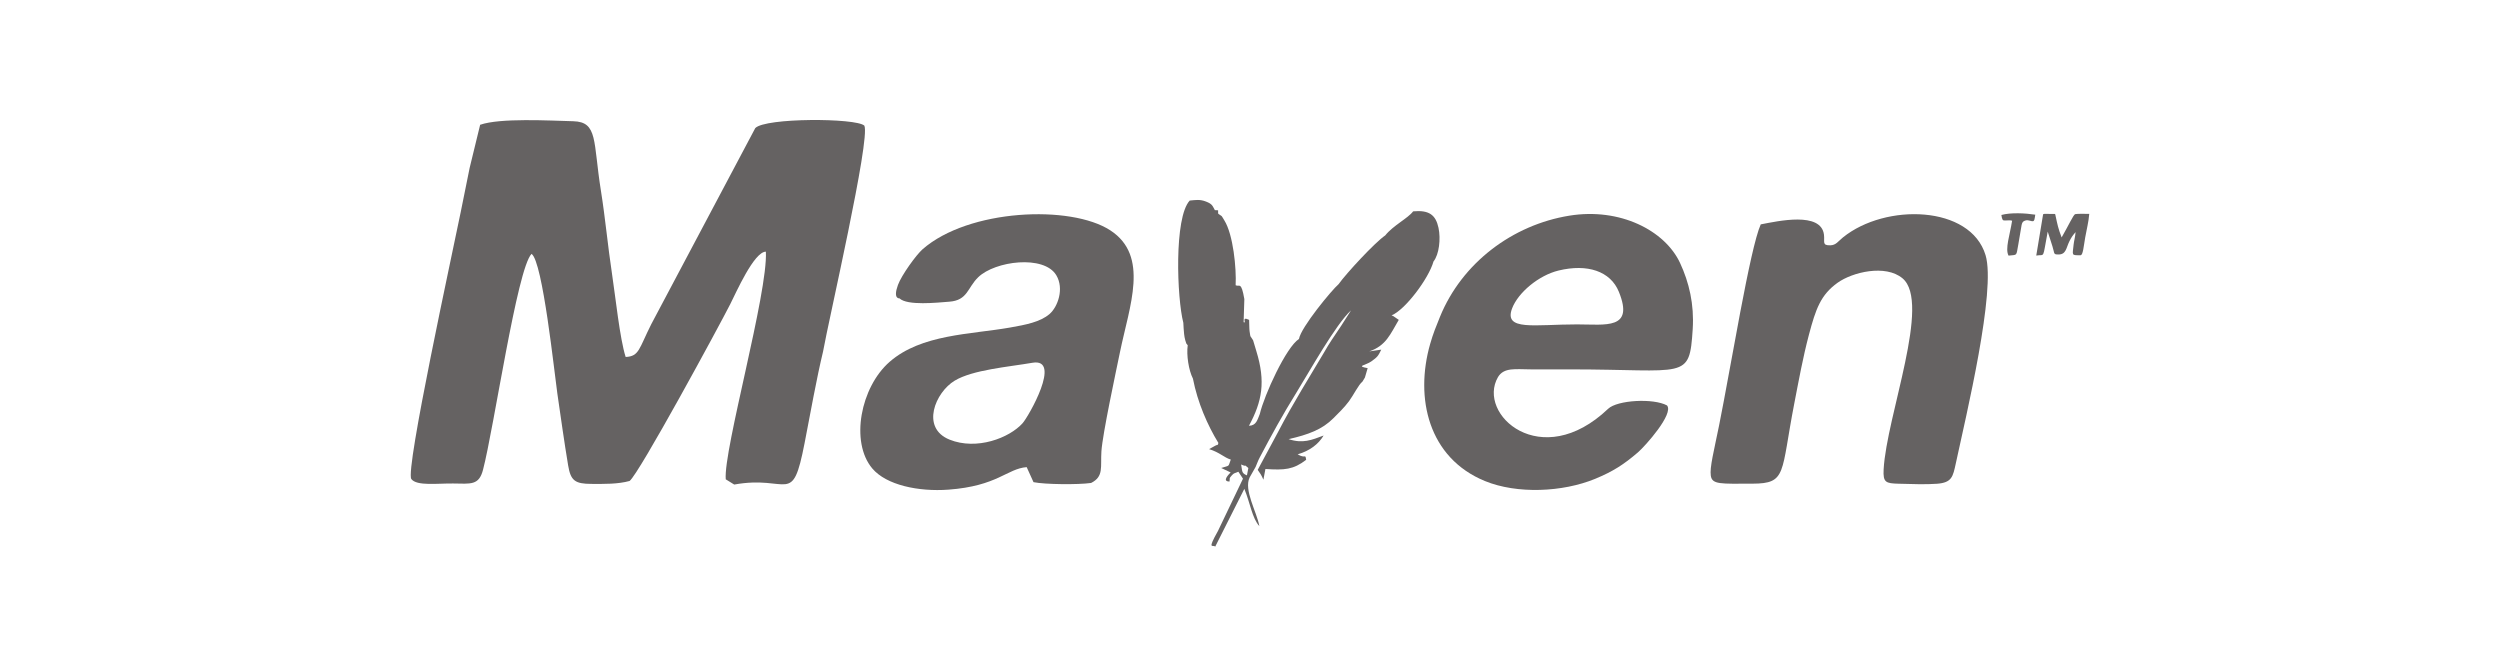 <?xml version="1.0" encoding="UTF-8"?>
<!DOCTYPE svg PUBLIC "-//W3C//DTD SVG 1.1//EN" "http://www.w3.org/Graphics/SVG/1.1/DTD/svg11.dtd">
<!-- Creator: CorelDRAW 2020 (64-Bit) -->
<svg xmlns="http://www.w3.org/2000/svg" xml:space="preserve" width="127mm" height="33.867mm" version="1.1" style="shape-rendering:geometricPrecision; text-rendering:geometricPrecision; image-rendering:optimizeQuality; fill-rule:evenodd; clip-rule:evenodd"
viewBox="0 0 12700 3386.66"
 xmlns:xlink="http://www.w3.org/1999/xlink"
 xmlns:xodm="http://www.corel.com/coreldraw/odm/2003">
 <defs>
  <style type="text/css">
   <![CDATA[
    .fil0 {fill:#656262}
   ]]>
  </style>
 </defs>
 <g id="Layer_x0020_1">
  <g id="_2799841943792">
   <path class="fil0" d="M2439.13 633.86l-53.36 219.09c-15.04,75.72 -29.66,146.75 -45.45,224.89 -40.37,199.88 -282.95,1311.73 -250.78,1355.52 27.02,36.79 134.5,21.65 212.34,22.75 90.13,1.27 130.98,10.24 151.77,-69.29 55.89,-213.9 173.17,-1022.35 246.58,-1097.18 56.85,37.62 116.25,607.45 131.02,709.12 17.22,118.57 35.02,246.58 54.96,366.05 12.93,77.51 35.34,93.04 118.1,93.37 65.78,0.27 134.13,1.68 194.03,-14.88 47.13,-34.7 455.92,-788.98 511.6,-898.88 29.29,-57.8 120.56,-265.68 180.63,-266 11.49,206.59 -216.24,1008.72 -203.82,1156.43l43.06 26.67c278.58,-50.4 293.84,115.6 357.48,-210.56 30.03,-153.9 60.42,-326.64 93.83,-465.13 27.7,-157.16 241.77,-1082.21 209.77,-1147.59 -42.22,-39.43 -503.31,-40.8 -554.17,12.53l-528.23 995.96c-63.02,124.9 -60.84,163.53 -130.2,166.69 -29.5,-91.91 -52.13,-309 -69.24,-421.82 -21.25,-140.05 -34.13,-283.46 -56.43,-422.92 -40.17,-251.12 -14.32,-349.46 -140.48,-352.81 -122.34,-3.24 -371.55,-17.48 -473.01,17.99z"/>
   <path class="fil0" d="M5244.48 1842.88c152.22,-26.33 -19.78,273.48 -49.51,306.77 -67.38,75.46 -233.66,139.07 -371.17,83.65 -148.19,-59.72 -71.97,-240.58 25.91,-299.49 92.1,-55.43 272.45,-69.77 394.77,-90.93zm-724.88 -5.12c-148.11,128.96 -201.5,407.57 -88.57,541.78 71.43,84.9 235.16,118.97 386.62,107.9 249.72,-18.26 298.1,-106.6 397.89,-114.45l34.63 76.35c56.85,11.82 227,13.55 292.7,4.04 65.31,-32.71 47.06,-80.98 52.31,-160.58 5.9,-89.62 74.19,-406.04 94.24,-503.92 48.2,-235.39 150.85,-488.3 -48.92,-618.66 -201.39,-131.43 -720.63,-108.62 -954.05,96.16 -32.05,28.12 -106.91,131.68 -124.91,181.24 -26.48,72.93 7.63,67.87 7.78,68.02 40.28,38.14 190.56,21.73 253.6,16.91 93.45,-7.15 91.41,-71.04 146.31,-124.17 85.99,-83.22 334.09,-114.45 396.68,-10.35 41.18,68.5 7.48,161.26 -34.16,197.11 -47.52,40.91 -121.58,54.75 -200.9,68.75 -200.76,35.43 -449.81,33.32 -611.25,173.87z"/>
   <path class="fil0" d="M7917.47 1374.25c145.92,-35.36 263.77,2.81 306.5,108.4 78.3,193.5 -66.78,165.25 -212.85,165.21 -215.37,-0.04 -374.06,35.14 -329.57,-81.58 30.56,-80.13 135.12,-167.6 235.92,-192.03zm-602.29 234.82c-19.83,48.63 -35.14,86.32 -49.88,137.82 -78.75,275.17 -9.28,579.32 278.74,697.01 162.37,66.35 393.62,56.86 559.34,-11.47 90.1,-37.16 145.39,-72.61 217.36,-134.47 36.81,-31.64 183.93,-196.41 147.61,-238.47 -69.37,-37.52 -252.24,-27.43 -299.01,17.1 -340.88,324.52 -668.55,27.75 -559.72,-160.82 30.21,-50.57 89.21,-39.64 166.94,-39.38 66.45,0.21 132.93,0.02 199.39,0.02 591.6,0 606.18,58.07 622.99,-204.61 8.04,-125.61 -18.28,-237.16 -64.34,-336.03 -76.62,-164.48 -304.48,-282 -562.17,-240.24 -289.58,46.93 -545.78,240.32 -657.25,513.54z"/>
   <path class="fil0" d="M8902.64 2457.01c175.64,-0.65 143.21,-51.42 212.45,-407.98 22.58,-116.27 43.8,-233.64 74.12,-348.07 34.8,-131.34 59.84,-203.27 145.85,-264.65 75.61,-53.97 242.99,-94.47 329.45,-22.66 147.56,122.57 -80.68,698.55 -95.64,970.66 -3.69,66.98 10.94,71.23 76.7,73.01 62.62,1.72 139.51,4.53 194.94,0.15 74.96,-5.93 80.33,-35.36 95.15,-103.97 52.97,-245.37 205.1,-878.4 150.95,-1057.37 -76.75,-253.7 -507.54,-265.26 -724.37,-90.11 -24.63,19.89 -35.18,39.62 -64.62,40.19 -42.99,0.83 -27.24,-17.73 -31.89,-54.29 -15.03,-118.19 -233.5,-68.83 -321.16,-52.08 -54.49,120.77 -151.62,723.44 -211.35,1020.08 -25.84,128.3 -48.74,214.83 -42.33,256.85 6.85,44.98 49.02,40.84 211.75,40.24z"/>
   <path class="fil0" d="M7069.26 1602.03c69.23,-28.18 188.46,-186.84 213.03,-273.95 28.53,-35.5 37.32,-114.77 25.36,-170.57 -14.25,-66.46 -48.22,-91.23 -128.86,-83.89 -26.25,35.41 -101.48,71.66 -141.72,122.22 -53.32,36.48 -197.53,192.34 -237.25,247.99 -33.58,28.53 -190.91,218.69 -201.08,278.11 -65.04,41.65 -176.27,284.55 -198.85,380.99 -12.12,29.39 -17.68,59.03 -55.2,60.08 67.02,-124.33 85.6,-223.27 37.47,-379.71l-16.37 -54.54c-19.06,-31.84 -11.41,-8.26 -17.88,-46.05 -1.85,-10.8 -1.5,-43.53 -2.42,-57.83 -43.01,-20.34 -9.94,21.28 -27.88,11.72l3.7 -117.29c-15.99,-92.34 -25.02,-60.42 -44.26,-70.29 4.5,-84.97 -12.09,-257.53 -57.56,-329.83 -19.73,-31.37 -5.86,-14.82 -30.86,-33.45 -3.23,-23.74 7.46,-15.44 -17.07,-18.29 -12.38,-21.4 -11.67,-30.57 -45.1,-43.54 -30.79,-11.94 -50.84,-8.02 -82.63,-5.07 -80.15,86.32 -64.91,496.41 -32.46,620.94 1.21,17.35 1.67,39.39 3.84,56.15 1.42,11.03 2.74,21.88 5.98,32.49 7.07,23.15 3.04,12.58 12.48,25.46 -7.12,50.26 4.84,126.83 26.49,169.61 23.52,121.19 74.36,237.33 129.42,326.89 -11.32,25.97 17.58,-6.66 -28.95,20.97l-18.39 10.17c54.41,16.71 76.54,43.33 110.24,53.04 -14.94,39.39 -2.45,27.91 -48.77,42.79l47.97 22.6c-8.1,8.34 -46.72,46.17 -5.74,46.17 3.68,-20.83 -4.42,-12.43 11.29,-30.76 12.34,-14.4 15.86,-10.44 33.74,-19.03l23.4 35.45 -127.2 265.74c-57.47,102.36 -23.64,66.6 -13.94,79.55l148.04 -293.76c29.68,71.39 39.31,148.9 76.41,189.61 -13.68,-74.72 -80.47,-183.98 -49.29,-247.85l30.12 -52.93c9.27,-20.42 9.72,-26.89 21.51,-49.25 59.68,-113.18 116.6,-217.07 186.2,-329.17 62.37,-100.49 199.71,-347.16 277.21,-417.2 -35.46,57.24 -62.63,97.63 -98.42,150.47 -13.39,19.77 -24.15,38.46 -38.36,62.74 -70.02,118.92 -156.4,254.96 -234.81,406.21l-102.68 190.99c12.24,17.62 17.52,23.31 28.98,49.91l10.26 -54.4c96.46,6.35 141.84,3.58 206.93,-46.61 -5.21,-33.49 -1.93,-3.23 -43.21,-27.94 60.9,-17.1 105.94,-51.66 131.92,-95.47 -61.17,23.03 -105.57,41.91 -177.89,18.42 100.06,-22.97 170.81,-48.86 228.42,-107.1 25.59,-25.87 53.47,-52.09 78.57,-85.8 21.84,-29.34 49.09,-84.95 67.81,-98.92l12.85 -21.11 13.97 -47.81c-62.07,-10.94 -10.02,-13.95 18.18,-33.92 32.3,-22.87 35.14,-28.02 51.01,-60.07l-60.93 8.97c85.84,-29.32 107,-88.19 149.79,-160.2l-28.23 -19.39c-1.58,-0.84 -5.6,-2.2 -8.33,-3.46zm-764.4 757.49c38.99,17.28 5.14,-8.07 36.73,17.89l-7.16 37.39c-29.79,-11.27 -22.81,-24.15 -29.57,-55.28z"/>
   <path class="fil0" d="M10344.16 1298.29c45.95,-8.39 30.39,23.81 58.24,-121.72 8.87,30.06 24.26,71.53 29.61,95.59 4.14,18.58 4.9,20.63 24.89,20.63 39.85,0 38.72,-33.75 56.19,-68.26 8.37,-16.52 15.59,-28.22 30.89,-45.39 -2.07,25.43 -8.31,45.82 -10.05,63.23 -5.61,56.5 -12.59,54.25 35.02,54.25 12.95,0 16.06,-46.29 23.94,-90.85 8,-45.26 16.92,-76.24 20.5,-119.35 -27.5,-0.8 -63.9,-0.62 -71.65,1.45 -8.56,2.3 -34.29,58.78 -68.62,118.24 -17.75,-45.42 -21.43,-66.61 -30.75,-109.24 -2.62,-12 -0.31,-10.11 -12.54,-10.18l-44.32 -0.25c-6.47,1.52 -5.81,-0.19 -7.17,5.89l-34.18 205.96z"/>
   <path class="fil0" d="M10167.07 1092.02c3.53,24.83 6.71,28.55 17.49,28.06 12.22,-0.56 33.34,-1.79 36.96,1.3 -11.35,72.46 -36.8,143.21 -18.05,177.18 46.62,-5.64 37.88,5.07 49.78,-58.19 19.99,-106.3 11.56,-113.01 37.41,-120.71 13.62,-4.05 28.85,6.32 37.78,3.81 5.99,-1.69 7.07,-8 10.71,-32.97 -50,-7.74 -124.51,-11.62 -172.08,1.52z"/>
  </g>
 </g>
</svg>
